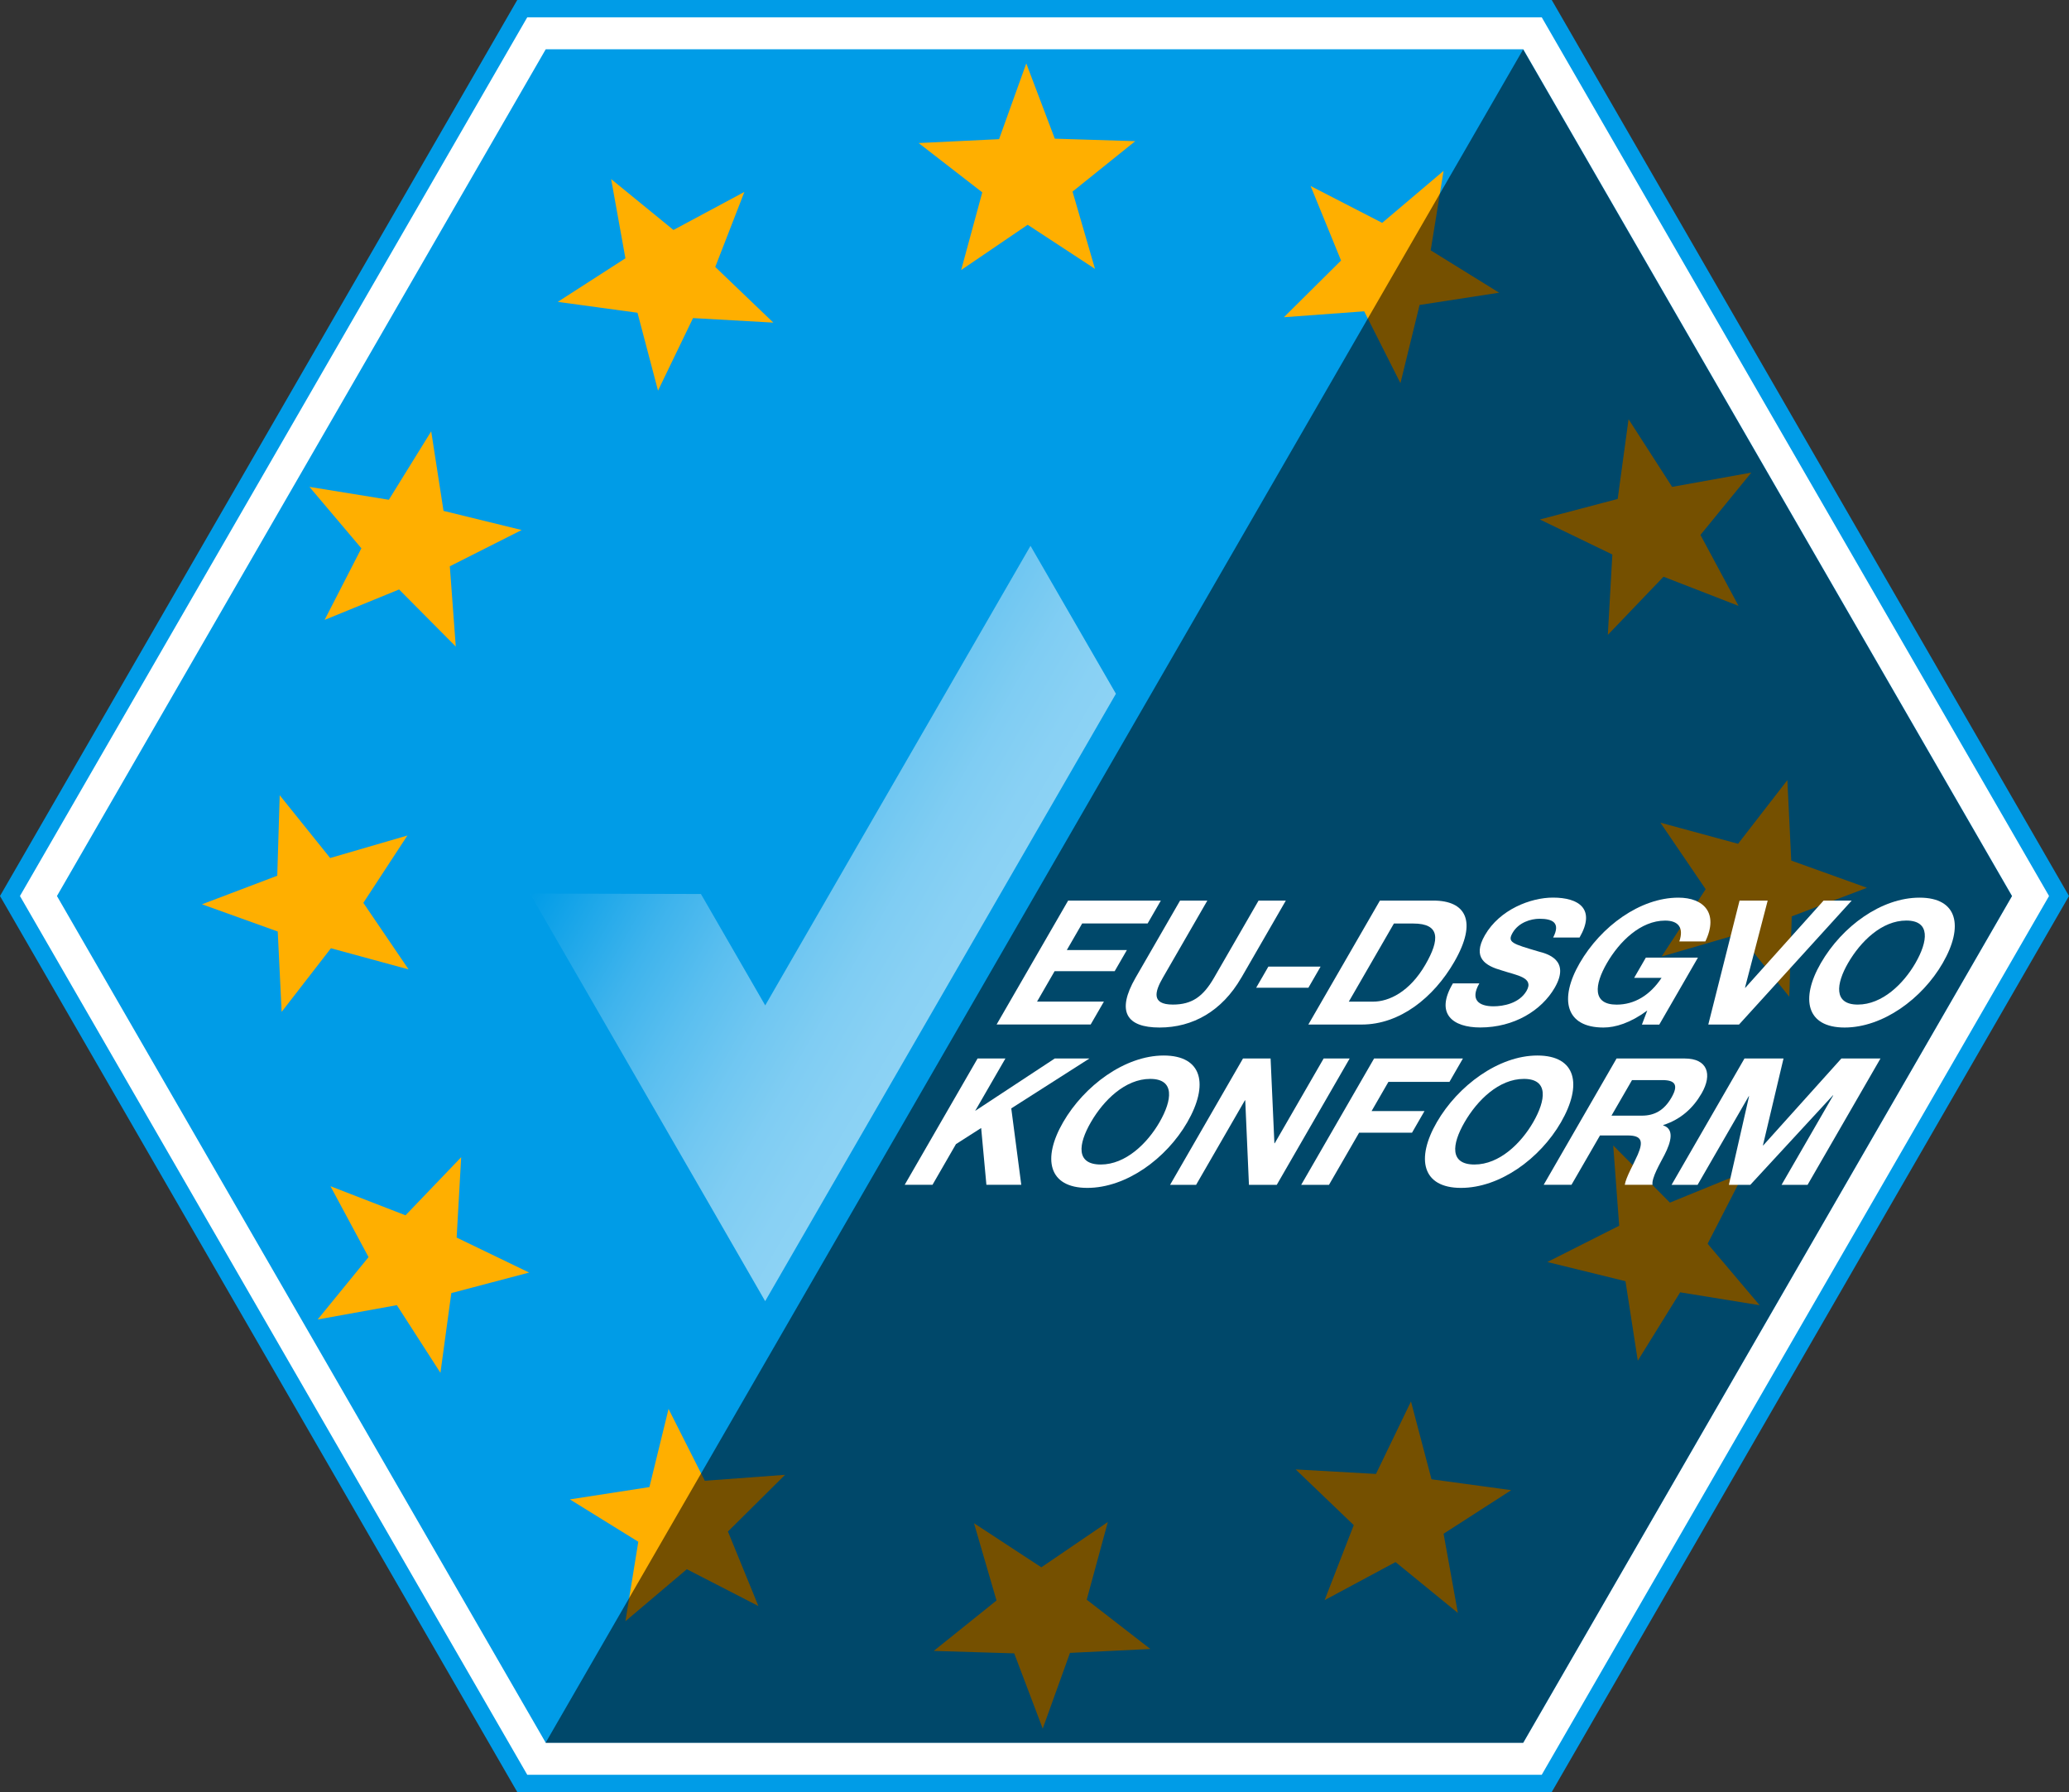 <?xml version="1.0" encoding="UTF-8"?>
<svg xmlns="http://www.w3.org/2000/svg" xmlns:xlink="http://www.w3.org/1999/xlink" viewBox="0 0 430.2 372.56">
  <rect x="0" y="0" width="430.2" height="372.56" fill="#333333" stroke="none"/>
  <defs>
    <style>.e{fill:#ffaf00;}.f{fill:#fff;}.g{fill:#009ce7;}.h{opacity:.54;}.i{fill:url(#d);opacity:.55;}</style>
    <linearGradient id="d" x1="200.01" y1="199.69" x2="126.62" y2="157.32" gradientTransform="matrix(1, 0, 0, 1, 0, 0)" gradientUnits="userSpaceOnUse">
      <stop offset="0" stop-color="#fff"></stop>
      <stop offset=".09" stop-color="#f8fcfe"></stop>
      <stop offset=".22" stop-color="#e7f5fc"></stop>
      <stop offset=".36" stop-color="#cbeafa"></stop>
      <stop offset=".52" stop-color="#a3dbf6"></stop>
      <stop offset=".69" stop-color="#71c7f1"></stop>
      <stop offset=".86" stop-color="#34b0eb"></stop>
      <stop offset="1" stop-color="#009ce7"></stop>
    </linearGradient>
  </defs>
  <g id="a"></g>
  <g id="b">
    <g id="c">
      <g>
        <polygon class="g" points="322.65 0 107.55 0 0 186.28 107.55 372.56 322.65 372.56 430.2 186.28 322.65 0"></polygon>
        <polygon class="f" points="320.57 3.6 109.63 3.6 4.15 186.28 109.63 368.97 320.57 368.97 426.05 186.28 320.57 3.6"></polygon>
        <polygon class="g" points="316.73 10.25 113.47 10.25 11.84 186.28 113.47 362.31 316.73 362.31 418.36 186.28 316.73 10.25"></polygon>
        <g>
          <polygon class="e" points="219.32 28.83 236.05 29.35 223.01 39.83 227.68 55.9 213.68 46.73 199.85 56.14 204.24 39.99 191.01 29.74 207.73 28.93 213.39 13.18 219.32 28.83"></polygon>
          <polygon class="e" points="140.03 47.81 154.78 39.9 148.72 55.5 160.8 67.07 144.1 66.13 136.82 81.21 132.55 65.02 115.97 62.76 130.04 53.7 127.07 37.23 140.03 47.81"></polygon>
          <polygon class="e" points="80.85 103.9 89.66 89.67 92.22 106.21 108.47 110.19 93.53 117.73 94.77 134.42 82.98 122.55 67.49 128.88 75.14 113.99 64.34 101.22 80.85 103.9"></polygon>
          <polygon class="e" points="57.65 182.06 58.16 165.33 68.65 178.38 84.71 173.7 75.55 187.7 84.96 201.54 68.81 197.14 58.56 210.37 57.75 193.66 42 188 57.65 182.06"></polygon>
          <polygon class="e" points="76.63 261.35 68.71 246.61 84.32 252.66 95.89 240.58 94.95 257.29 110.02 264.56 93.84 268.83 91.58 285.41 82.52 271.34 66.05 274.32 76.63 261.35"></polygon>
          <polygon class="e" points="132.72 320.53 118.49 311.72 135.03 309.16 139.01 292.91 146.55 307.85 163.24 306.61 151.36 318.4 157.69 333.89 142.81 326.24 130.04 337.05 132.72 320.53"></polygon>
          <polygon class="e" points="210.88 343.73 194.15 343.22 207.2 332.74 202.52 316.67 216.52 325.84 230.35 316.42 225.96 332.57 239.19 342.82 222.48 343.63 216.81 359.38 210.88 343.73"></polygon>
          <polygon class="e" points="290.17 324.75 275.42 332.67 281.48 317.07 269.4 305.49 286.1 306.43 293.38 291.36 297.65 307.54 314.23 309.8 300.16 318.86 303.13 335.33 290.17 324.75"></polygon>
          <polygon class="e" points="349.35 268.67 340.54 282.89 337.98 266.36 321.73 262.37 336.67 254.83 335.43 238.14 347.22 250.02 362.71 243.69 355.06 258.57 365.87 271.35 349.35 268.67"></polygon>
          <polygon class="e" points="372.55 190.51 372.04 207.23 361.55 194.19 345.49 198.86 354.65 184.86 345.24 171.03 361.39 175.42 371.64 162.19 372.45 178.91 388.2 184.57 372.55 190.51"></polygon>
          <polygon class="e" points="353.57 111.21 361.49 125.96 345.89 119.9 334.31 131.99 335.25 115.28 320.18 108 336.36 103.73 338.62 87.15 347.68 101.22 364.15 98.25 353.57 111.21"></polygon>
          <polygon class="e" points="297.48 52.04 311.71 60.85 295.17 63.4 291.19 79.66 283.65 64.72 266.96 65.95 278.84 54.16 272.51 38.67 287.39 46.33 300.16 35.52 297.48 52.04"></polygon>
        </g>
        <polyline class="h" points="113.44 362.33 316.7 362.33 418.33 186.3 316.7 10.28"></polyline>
        <g>
          <path class="f" d="M222.1,187.23h19.27l-2.75,4.76h-13.61l-3.19,5.52h12.49l-2.54,4.4h-12.49l-3.65,6.32h13.9l-2.75,4.76h-19.56l14.88-25.77Z"></path>
          <path class="f" d="M258.1,203.26c-4.02,6.97-10.1,10.36-16.99,10.36s-9.05-3.32-4.99-10.36l9.25-16.03h5.67l-9.25,16.03c-1.63,2.82-2.51,5.59,2.08,5.59,4.04,0,6.34-1.73,8.57-5.59l9.25-16.03h5.67l-9.25,16.03Z"></path>
          <path class="f" d="M263.73,200.95h10.86l-2.54,4.4h-10.86l2.54-4.4Z"></path>
          <path class="f" d="M286.92,187.23h11.12c6.68,0,9.26,4.22,4.34,12.74-4.31,7.47-11.35,13.03-19.22,13.03h-11.12l14.88-25.77Zm-6.46,21.01h5.05c3.28,0,7.59-2.02,10.88-7.72,3-5.2,3.08-8.52-2.52-8.52h-4.04l-9.38,16.24Z"></path>
          <path class="f" d="M307.59,204.45c-1.98,3.43-.08,4.76,2.95,4.76,1.99,0,5.35-.58,6.87-3.21,1.63-2.82-2.04-3.21-5.19-4.26-3.28-.94-6.21-2.56-3.46-7.33,3.06-5.31,9.48-7.8,14.14-7.8,5.38,0,8.97,2.35,5.53,8.3h-5.49c1.59-3.07-.1-3.9-2.84-3.9-1.8,0-4.34,.76-5.59,2.92-1.15,1.99-.09,2.27,5.44,3.9,1.66,.43,6.67,1.7,3.32,7.51-2.73,4.73-8.45,8.27-15.49,8.27-5.7,0-9.46-2.82-5.68-9.17h5.49Z"></path>
          <path class="f" d="M342.52,210.08c-3.52,2.6-6.63,3.54-9.12,3.54-7.94,0-9.23-5.96-4.94-13.39,4.42-7.65,12.58-13.61,20.52-13.61,5.27,0,8.43,3.21,5.61,9.1h-5.41c.98-2.89-.24-4.33-2.95-4.33-5.09,0-9.5,4.33-12.11,8.84s-3.07,8.63,2.02,8.63c3.72,0,6.94-1.95,9.34-5.56h-5.7l2.44-4.22h10.83l-8.04,13.93h-3.61l1.11-2.92Z"></path>
          <path class="f" d="M361.59,213h-6.39l6.5-25.77h5.85l-4.72,18.12h.07l16.27-18.12h5.85l-23.43,25.77Z"></path>
          <path class="f" d="M399.13,186.62c7.94,0,9.23,5.96,4.81,13.61-4.29,7.43-12.46,13.39-20.4,13.39s-9.23-5.96-4.94-13.39c4.42-7.65,12.58-13.61,20.52-13.61Zm-12.84,22.23c5.09,0,9.5-4.33,11.98-8.63,2.6-4.51,3.19-8.84-1.9-8.84s-9.5,4.33-12.11,8.84c-2.48,4.29-3.07,8.63,2.02,8.63Z"></path>
        </g>
        <g>
          <path class="f" d="M203.27,220.06h5.78l-6.29,10.89,16.55-10.89h7.21l-16.25,10.37,2.08,15.89h-7.25l-1.09-11.81-5.24,3.35-4.88,8.46h-5.78l15.16-26.27Z"></path>
          <path class="f" d="M241.96,219.44c8.09,0,9.41,6.07,4.91,13.87-4.38,7.58-12.7,13.65-20.79,13.65s-9.41-6.07-5.03-13.65,12.83-13.87,20.92-13.87Zm-13.08,22.66c5.19,0,9.68-4.41,12.21-8.79,2.65-4.6,3.25-9.01-1.93-9.01s-9.68,4.41-12.34,9.01-3.13,8.79,2.06,8.79Z"></path>
          <path class="f" d="M258.45,220.06h5.74l.79,17.62h.07l10.17-17.62h5.41l-15.16,26.27h-5.78l-.77-17.58h-.07l-10.15,17.58h-5.41l15.16-26.27Z"></path>
          <path class="f" d="M285.71,220.06h18.47l-2.8,4.86h-12.69l-3.5,6.07h11l-2.59,4.49h-11l-6.27,10.85h-5.78l15.16-26.27Z"></path>
          <path class="f" d="M319.66,219.44c8.09,0,9.41,6.07,4.91,13.87-4.38,7.58-12.7,13.65-20.79,13.65s-9.41-6.07-5.03-13.65,12.83-13.87,20.92-13.87Zm-13.08,22.66c5.19,0,9.68-4.41,12.21-8.79,2.65-4.6,3.25-9.01-1.93-9.01s-9.68,4.41-12.34,9.01-3.13,8.79,2.06,8.79Z"></path>
          <path class="f" d="M336.15,220.06h14.16c4.71,0,5.8,3.27,3.5,7.25-1.78,3.09-4.34,5.41-7.96,6.58l-.04,.07c2.39,.77,1.65,3.46,.28,6.14-.85,1.66-2.72,4.78-2.49,6.22h-5.77c.29-1.66,1.8-4.19,2.71-6.29,1.19-2.76,.82-3.97-2.08-3.97h-5.78l-5.93,10.26h-5.78l15.16-26.27Zm-1.08,11.88h6.33c2.61,0,4.61-1.1,6.14-3.75s.74-3.64-1.87-3.64h-6.33l-4.27,7.39Z"></path>
          <path class="f" d="M362.71,220.06h8.13l-4.28,18.06h.07l16.24-18.06h8.13l-15.16,26.27h-5.41l10.75-18.61h-.07l-17.18,18.61h-4.45l4.2-18.43h-.07l-10.64,18.43h-5.41l15.16-26.27Z"></path>
        </g>
        <polygon class="i" points="232.03 144.23 214.27 113.48 159.11 209.02 145.74 185.86 110.19 185.77 146.06 247.89 159.1 270.51 232.03 144.23"></polygon>
      </g>
    </g>
  </g>
</svg>

